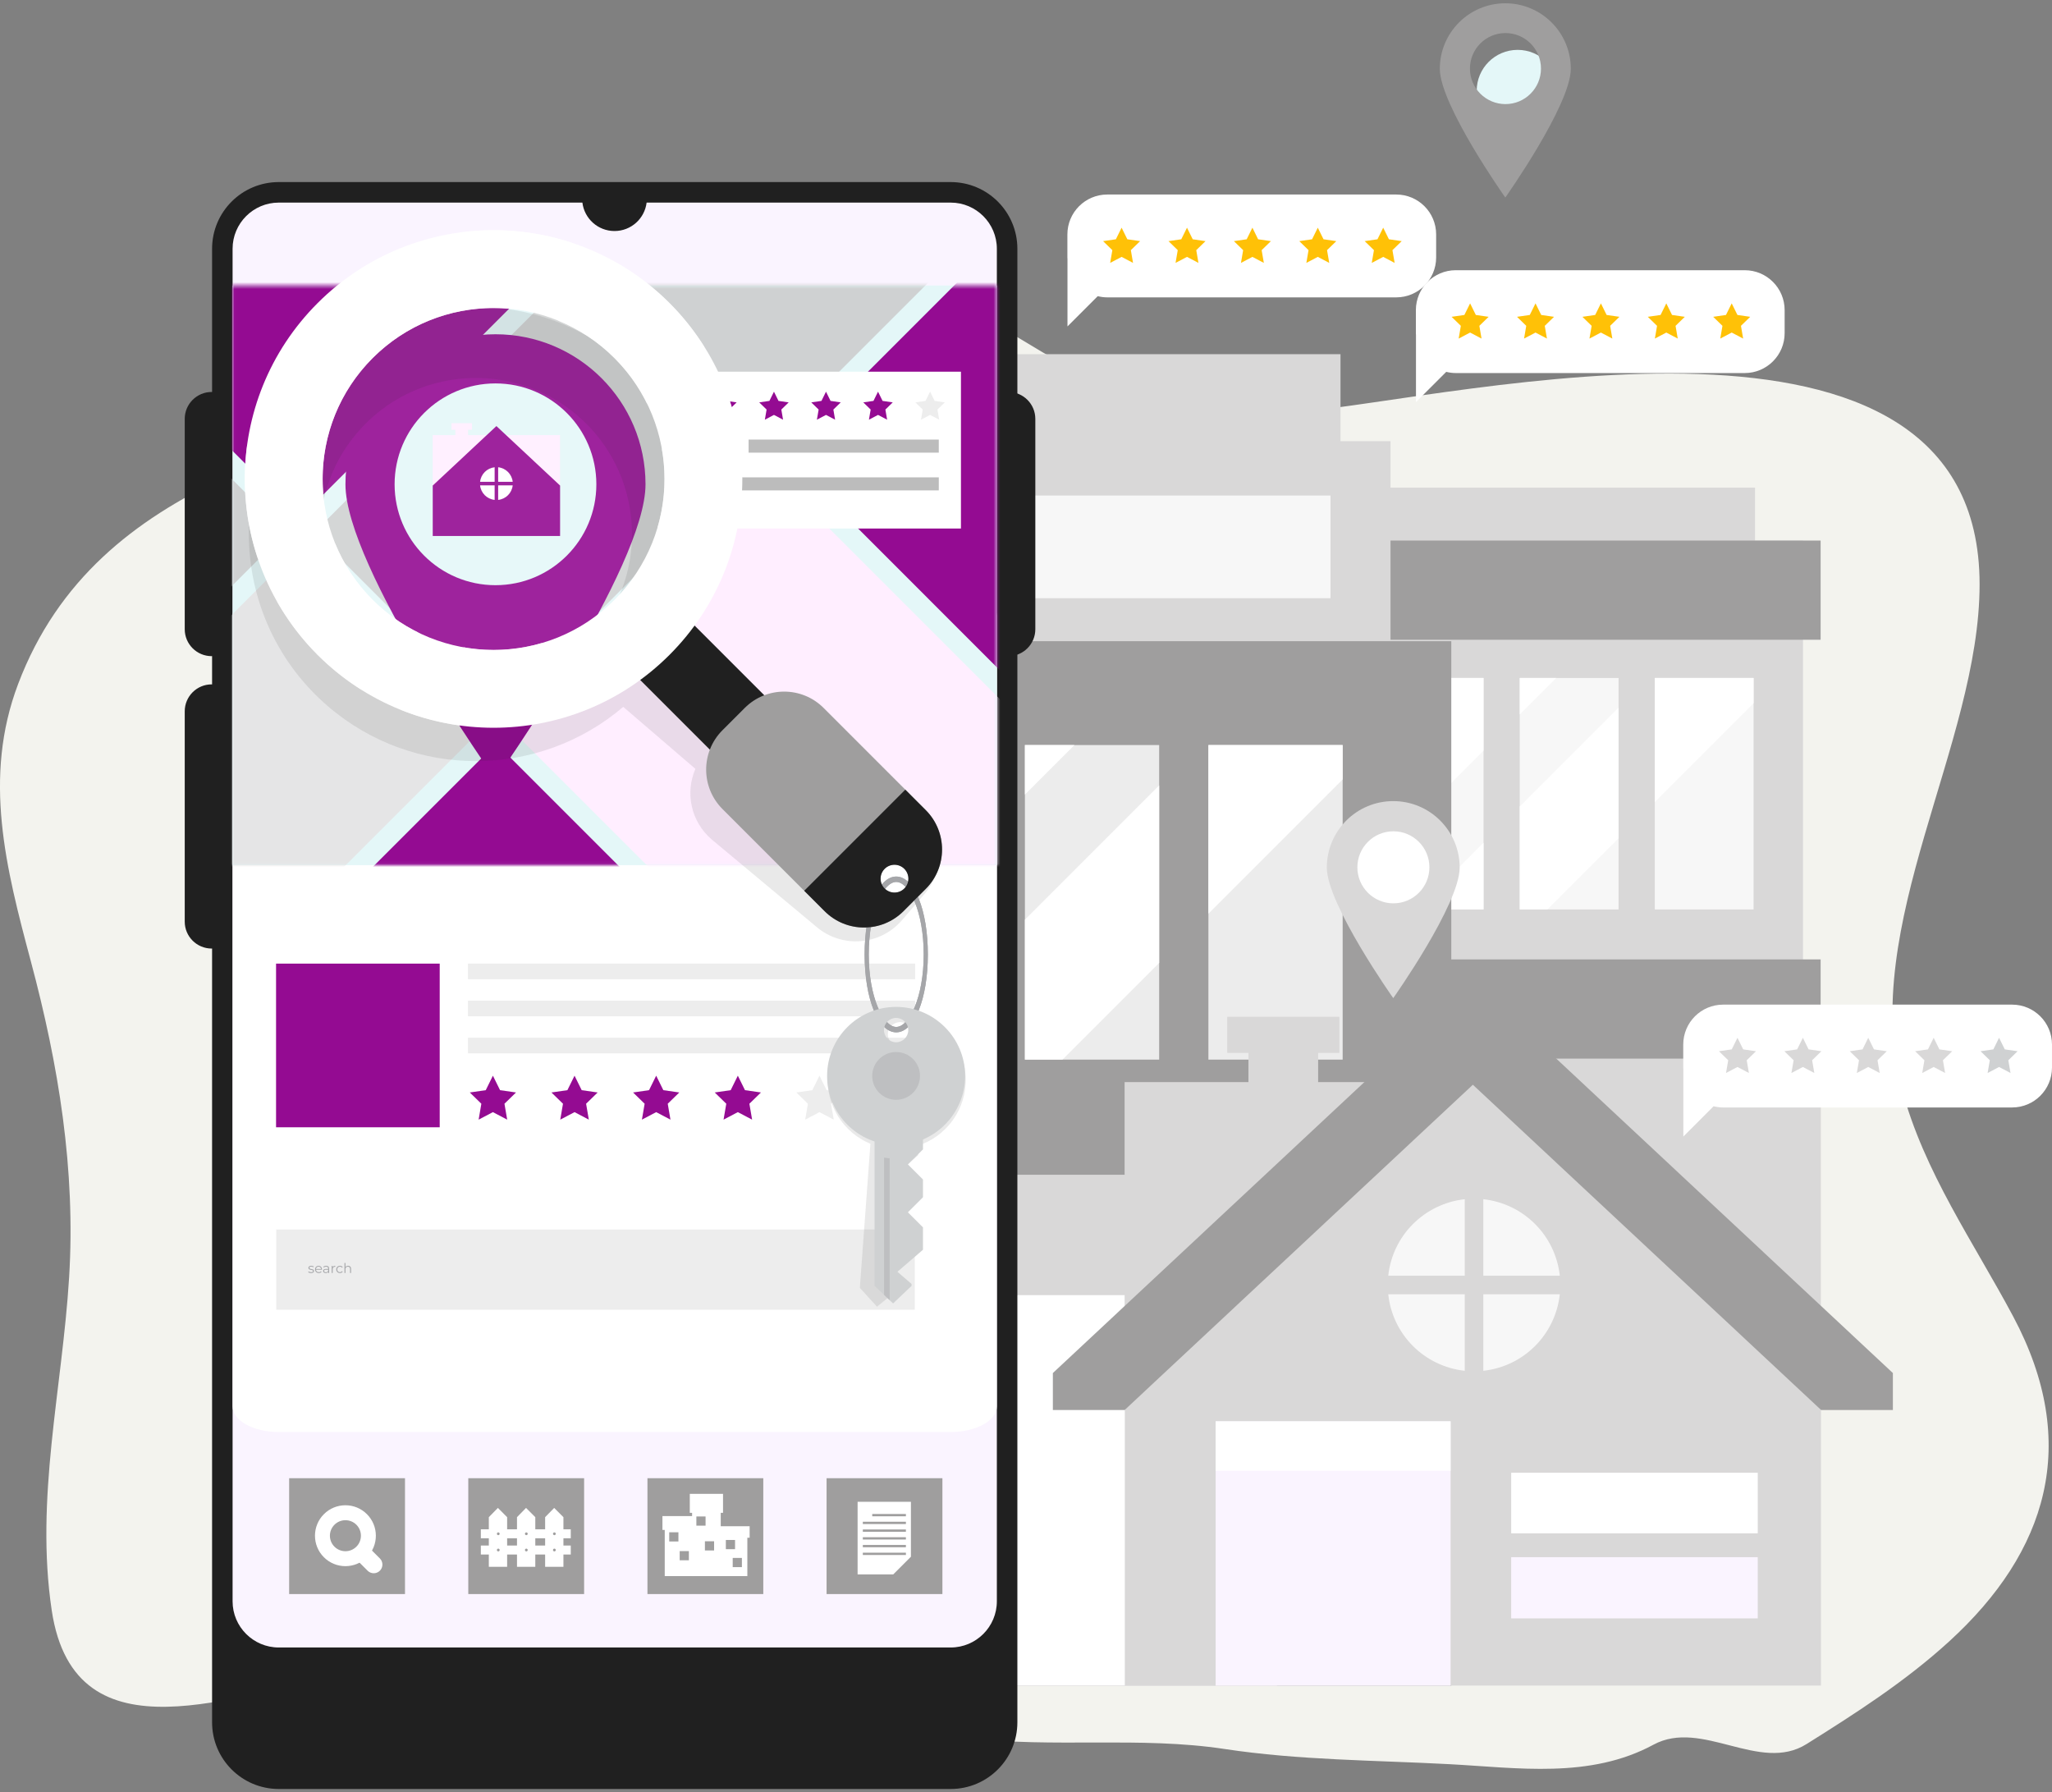 <svg width="600" height="524" viewBox="0 0 600 524" fill="none" xmlns="http://www.w3.org/2000/svg">
    <rect x="0" y="0" width="600" height="524" fill="#808080" stroke="none"/>
    <g opacity="0.9">
        <path
            d="M588.714 385.009C577.165 363.3 562.543 342.659 556.061 318.235C543.46 270.76 578.829 217.687 578.829 170.853C578.831 78.211 426.382 116.328 379.56 120.472C358.81 122.307 338.72 119.424 319.448 110.75C299.573 101.804 281.702 85.462 259.908 82.379C222.138 77.034 180.266 95.501 145.735 109.861C95.563 130.723 28.564 138.529 5.296 199.991C-5.073 227.385 1.739 253.832 9.017 281.049C17.118 311.35 22.155 341.952 20.206 373.535C18.195 406.098 10.228 438.014 15.12 470.789C21.905 516.254 70.406 493.957 98.827 490.571C119.065 488.163 138.042 497.114 157.583 500.797C172.15 503.539 187.248 503.422 202.012 503.675C229.073 504.137 256.184 504.873 283.096 508.114C308.041 511.123 333.307 507.597 358.073 511.348C379.876 514.654 401.893 514.621 423.829 515.786C443.679 516.841 464.86 520.152 483.477 510.085C497.615 502.438 514.51 518.495 528.212 509.917C542.642 500.882 557.082 491.636 569.974 479.858C598.601 453.701 608.421 422.045 588.714 385.009Z"
            fill="#FFFFF9" />
    </g>
    <path d="M527.189 158.042H390.551V491.912H527.189V158.042Z" fill="#D9D8D8" />
    <path d="M513.172 142.573H404.57V171.575H513.172V142.573Z" fill="#D9D8D8" />
    <path d="M532.346 158.042H385.398V187.042H532.346V158.042Z" fill="#9F9E9E" />
    <path d="M532.346 280.498H385.398V309.5H532.346V280.498Z" fill="#9F9E9E" />
    <path d="M481.183 425.455H436.555V491.912H481.183V425.455Z" fill="#7F5E40" />
    <path d="M481.183 333.082H436.555V352.413H481.183V333.082Z" fill="#9F9E9E" />
    <path opacity="0.8"
        d="M433.781 265.89H404.895V198.216H433.781V265.89ZM473.262 198.215H444.375V265.888H473.262V198.215ZM512.742 198.215H483.856V265.888H512.742V198.215Z"
        fill="white" />
    <path d="M409.944 332.704H385.129V394.575H409.944V332.704Z" fill="#9F9E9E" />
    <path d="M531.756 332.704H506.941V394.575H531.756V332.704Z" fill="#9F9E9E" />
    <path
        d="M404.895 215.536L422.216 198.215H433.781V219.464L404.895 248.348V215.536ZM444.373 198.215V208.868L455.029 198.215H444.373ZM473.261 206.895L444.373 235.783V265.89H452.45L473.261 245.079V206.895ZM512.741 198.215H483.854V234.485L512.741 205.598V198.215ZM433.78 246.376L414.266 265.89H433.78V246.376Z"
        fill="white" />
    <path
        d="M510.156 79H425.669C419.222 79 414 84.224 414 90.669V97.399C414 97.587 414.02 97.768 414.028 97.955V117.564L422.877 108.716C423.774 108.936 424.706 109.068 425.669 109.068H510.156C516.602 109.068 521.825 103.843 521.825 97.4V90.67C521.825 84.224 516.601 79 510.156 79Z"
        fill="white" />
    <path
        d="M468.099 88.692L469.773 92.083L473.514 92.625L470.806 95.262L471.445 98.99L468.099 97.228L464.755 98.99L465.395 95.262L462.688 92.625L466.428 92.083L468.099 88.692Z"
        fill="#FFC107" />
    <path
        d="M429.856 88.692L431.527 92.083L435.269 92.625L432.56 95.262L433.2 98.99L429.856 97.228L426.509 98.99L427.149 95.262L424.441 92.625L428.182 92.083L429.856 88.692Z"
        fill="#FFC107" />
    <path
        d="M448.978 88.692L450.649 92.083L454.393 92.625L451.687 95.262L452.321 98.99L448.978 97.228L445.632 98.99L446.272 95.262L443.566 92.625L447.305 92.083L448.978 88.692Z"
        fill="#FFC107" />
    <path
        d="M487.223 88.692L488.898 92.083L492.636 92.625L489.929 95.262L490.569 98.99L487.223 97.228L483.88 98.99L484.514 95.262L481.809 92.625L485.552 92.083L487.223 88.692Z"
        fill="#FFC107" />
    <path
        d="M506.345 88.692L508.019 92.083L511.76 92.625L509.053 95.262L509.692 98.99L506.345 97.228L503.002 98.99L503.641 95.262L500.934 92.625L504.674 92.083L506.345 88.692Z"
        fill="#FFC107" />
    <path d="M391.959 103.55H246.953V168.535H391.959V103.55Z" fill="#D9D8D8" />
    <path d="M406.585 128.982H232.332V286.798H406.585V128.982Z" fill="#D9D8D8" />
    <path opacity="0.8" d="M389.033 144.879H249.883V174.893H389.033V144.879Z" fill="white" />
    <path d="M424.353 187.463H214.559V492.828H424.353V187.463Z" fill="#9F9E9E" />
    <path d="M424.353 343.456H214.559V492.828H424.353V343.456Z" fill="#D9D8D8" />
    <path opacity="0.8"
        d="M285.283 309.799H246.023V217.828H285.283V309.799ZM338.938 217.827H299.679V309.798H338.938V217.827ZM392.591 217.827H353.334V309.798H392.591V217.827Z"
        fill="white" />
    <path
        d="M246.025 241.367L269.563 217.828H285.283V246.704L246.023 285.963V241.367H246.025ZM299.681 217.827V232.306L314.159 217.827H299.681ZM338.939 229.623L299.681 268.883V309.799H310.657L338.938 281.515V229.623H338.939ZM392.592 217.827H353.335V267.12L392.592 227.86V217.827ZM285.284 283.281L258.761 309.799H285.284V283.281Z"
        fill="white" />
    <path d="M373.358 378.658H265.266V492.828H373.358V378.658Z" fill="white" />
    <path d="M250.335 379.527H229.562V465.153H250.335V379.527Z" fill="#9F9E9E" />
    <path d="M410.243 379.527H389.473V465.153H410.243V379.527Z" fill="#9F9E9E" />
    <path
        d="M408.257 56.872H323.769C317.325 56.872 312.102 62.096 312.102 68.54V75.271C312.102 75.459 312.122 75.64 312.129 75.827V95.436L320.977 86.588C321.874 86.809 322.805 86.94 323.769 86.94H408.257C414.703 86.94 419.925 81.715 419.925 75.271V68.54C419.925 62.096 414.703 56.872 408.257 56.872Z"
        fill="white" />
    <path
        d="M366.2 66.565L367.87 69.957L371.611 70.498L368.905 73.135L369.544 76.862L366.2 75.102L362.855 76.862L363.494 73.135L360.785 70.498L364.527 69.957L366.2 66.565Z"
        fill="#FFC107" />
    <path
        d="M327.954 66.565L329.626 69.957L333.368 70.498L330.659 73.135L331.297 76.862L327.954 75.102L324.608 76.862L325.246 73.135L322.539 70.498L326.279 69.957L327.954 66.565Z"
        fill="#FFC107" />
    <path
        d="M347.076 66.565L348.748 69.957L352.49 70.498L349.784 73.135L350.423 76.862L347.076 75.102L343.731 76.862L344.371 73.135L341.664 70.498L345.404 69.957L347.076 66.565Z"
        fill="#FFC107" />
    <path
        d="M385.319 66.565L386.993 69.957L390.732 70.498L388.025 73.135L388.667 76.862L385.319 75.102L381.975 76.862L382.612 73.135L379.906 70.498L383.65 69.957L385.319 66.565Z"
        fill="#FFC107" />
    <path
        d="M404.444 66.565L406.117 69.957L409.857 70.498L407.15 73.135L407.789 76.862L404.444 75.102L401.099 76.862L401.738 73.135L399.031 70.498L402.771 69.957L404.444 66.565Z"
        fill="#FFC107" />
    <path
        d="M385.418 316.367V307.824H391.632V297.271H358.837V307.824H365.047V316.367H328.836V396.711H532.417V316.367H385.418Z"
        fill="#D9D8D8" />
    <path d="M553.475 412.239V401.432L430.665 286.733L307.855 401.432V412.239H553.475Z" fill="#9F9E9E" />
    <path d="M430.665 317.139L328.891 412.191V492.807H532.44V412.191L430.665 317.139Z" fill="#D9D8D8" />
    <path d="M424.147 415.553H355.445V492.808H424.147V415.553Z" fill="#FAF4FF" />
    <path d="M424.147 415.553H355.445V430.009H424.147V415.553Z" fill="white" />
    <path opacity="0.8"
        d="M433.719 350.609C445.506 351.909 454.783 361.168 456.086 372.975H433.719V350.609ZM433.719 378.399V400.773C445.506 399.496 454.783 390.211 456.086 378.399H433.719ZM428.295 372.975V350.609C416.511 351.909 407.198 361.168 405.922 372.975H428.295ZM428.295 378.399H405.922C407.176 390.211 416.486 399.496 428.295 400.773V378.399Z"
        fill="white" />
    <path d="M513.966 430.578H441.867V448.291H513.966V430.578Z" fill="white" />
    <path d="M513.966 455.268H441.867V473.159H513.966V455.268Z" fill="#FAF4FF" />
    <path
        d="M588.332 293.72H503.844C497.398 293.72 492.176 298.942 492.176 305.388V312.118C492.176 312.308 492.196 312.488 492.204 312.673V332.284L501.051 323.434C501.948 323.656 502.88 323.786 503.844 323.786H588.332C594.777 323.786 599.999 318.564 599.999 312.118V305.388C599.999 298.942 594.776 293.72 588.332 293.72Z"
        fill="white" />
    <path
        d="M546.275 303.414L547.947 306.803L551.688 307.344L548.981 309.982L549.619 313.707L546.275 311.949L542.931 313.707L543.57 309.982L540.863 307.344L544.603 306.803L546.275 303.414Z"
        fill="#D9D8D8" />
    <path
        d="M508.033 303.414L509.705 306.803L513.445 307.344L510.737 309.982L511.377 313.707L508.033 311.949L504.686 313.707L505.324 309.982L502.617 307.344L506.358 306.803L508.033 303.414Z"
        fill="#D9D8D8" />
    <path
        d="M527.157 303.414L528.828 306.803L532.57 307.344L529.864 309.982L530.501 313.707L527.157 311.949L523.811 313.707L524.451 309.982L521.742 307.344L525.483 306.803L527.157 303.414Z"
        fill="#D9D8D8" />
    <path
        d="M565.401 303.414L567.074 306.803L570.813 307.344L568.107 309.982L568.746 313.707L565.401 311.949L562.056 313.707L562.694 309.982L559.988 307.344L563.729 306.803L565.401 303.414Z"
        fill="#D9D8D8" />
    <path
        d="M584.521 303.414L586.196 306.803L589.937 307.344L587.23 309.982L587.87 313.707L584.521 311.949L581.178 313.707L581.815 309.982L579.109 307.344L582.85 306.803L584.521 303.414Z"
        fill="#CFD1D2" />
    <path
        d="M455.721 26.549C455.721 33.159 450.362 38.52 443.751 38.52C437.14 38.52 431.781 33.159 431.781 26.549C431.781 19.938 437.14 14.579 443.751 14.579C450.362 14.581 455.721 19.94 455.721 26.549Z"
        fill="#E4F7F8" />
    <path
        d="M440.149 0.962C429.575 0.962 421 9.536 421 20.113C421 30.69 440.149 57.758 440.149 57.758C440.149 57.758 459.299 30.689 459.299 20.113C459.299 9.537 450.725 0.962 440.149 0.962ZM440.191 30.434C434.456 30.434 429.806 25.785 429.806 20.049C429.806 14.313 434.456 9.664 440.191 9.664C445.928 9.664 450.577 14.313 450.577 20.049C450.577 25.786 445.928 30.434 440.191 30.434Z"
        fill="#9F9E9E" />
    <path
        d="M419.739 253.307C419.739 260.011 414.306 265.447 407.601 265.447C400.896 265.447 395.461 260.011 395.461 253.307C395.461 246.603 400.896 241.167 407.601 241.167C414.307 241.167 419.739 246.603 419.739 253.307Z"
        fill="white" />
    <path
        d="M407.381 234.217C396.655 234.217 387.961 242.911 387.961 253.639C387.961 264.366 407.381 291.818 407.381 291.818C407.381 291.818 426.802 264.366 426.802 253.639C426.802 242.911 418.106 234.217 407.381 234.217ZM407.424 264.105C401.607 264.105 396.892 259.39 396.892 253.574C396.892 247.757 401.607 243.041 407.424 243.041C413.241 243.041 417.956 247.757 417.956 253.574C417.956 259.39 413.241 264.105 407.424 264.105Z"
        fill="#D9D8D8" />
    <path
        d="M69.762 183.964C69.762 188.311 66.238 191.838 61.89 191.838C57.54 191.838 54.016 188.311 54.016 183.964V122.473C54.016 118.124 57.54 114.599 61.89 114.599C66.238 114.599 69.762 118.124 69.762 122.473V183.964Z"
        fill="#202020" />
    <path
        d="M302.727 183.964C302.727 188.311 299.203 191.838 294.855 191.838C290.505 191.838 286.98 188.311 286.98 183.964V122.473C286.98 118.124 290.505 114.599 294.855 114.599C299.203 114.599 302.727 118.124 302.727 122.473V183.964Z"
        fill="#202020" />
    <path
        d="M69.762 269.452C69.762 273.799 66.238 277.325 61.89 277.325C57.54 277.325 54.016 273.799 54.016 269.452V207.96C54.016 203.61 57.54 200.087 61.89 200.087C66.238 200.087 69.762 203.611 69.762 207.96V269.452Z"
        fill="#202020" />
    <path
        d="M297.478 503.541C297.478 514.309 288.749 523.038 277.981 523.038H81.509C70.741 523.038 62.012 514.309 62.012 503.541V72.73C62.012 61.962 70.741 53.233 81.509 53.233H277.981C288.749 53.233 297.478 61.962 297.478 72.73V503.541Z"
        fill="#202020" />
    <path
        d="M277.978 59.232H189.068C188.497 63.914 184.516 67.544 179.68 67.544C174.842 67.544 170.861 63.914 170.29 59.232H81.506C74.064 59.232 68.008 65.289 68.008 72.73V468.172C68.008 475.616 74.064 481.67 81.506 481.67H277.978C285.42 481.67 291.477 475.616 291.477 468.172V72.73C291.477 65.287 285.42 59.232 277.978 59.232Z"
        fill="#FAF4FF" />
    <path
        d="M277.978 172.59H189.068C188.497 175.192 184.516 177.207 179.68 177.207C174.842 177.207 170.861 175.192 170.29 172.59H81.506C74.064 172.59 68.008 175.952 68.008 180.085V411.182C68.008 415.318 74.064 418.678 81.506 418.678H277.978C285.42 418.678 291.477 415.318 291.477 411.182V180.085C291.477 175.952 285.42 172.59 277.978 172.59Z"
        fill="white" />
    <path d="M291.484 83.479H68.016V252.954H291.484V83.479Z" fill="#E4F7F8" />
    <mask id="mask0_2740_19371" style="mask-type:luminance" maskUnits="userSpaceOnUse" x="68" y="83" width="224"
        height="170">
        <path d="M291.484 83.479H68.016V252.954H291.484V83.479Z" fill="white" />
    </mask>
    <g mask="url(#mask0_2740_19371)">
        <path d="M162.885 76.226H23.871V87.711L87.633 151.472L162.885 76.226Z" fill="#940B92" />
        <path d="M301.854 205.473V76.226H286.232L229.422 133.036L301.854 205.473Z" fill="#940B92" />
        <path d="M149.312 213.151L195.745 259.585H301.856V213.895L225.211 137.244L149.312 213.151Z" fill="#FFEEFF" />
        <path d="M102.871 259.585H187.329L145.1 217.361L102.871 259.585Z" fill="#940B92" />
        <path d="M145.095 208.942L277.813 76.226H171.298L91.84 155.684L145.095 208.942Z" fill="#CFD1D2" />
        <path d="M23.871 96.133V215.234L83.423 155.684L23.871 96.133Z" fill="#CFD1D2" />
        <path d="M87.633 159.894L23.871 223.659V259.585H94.451L140.889 213.148L87.633 159.894Z" fill="#E5E5E6" />
    </g>
    <path opacity="0.2" d="M267.471 359.467H80.766V382.917H267.471V359.467Z" fill="#A5A6A9" />
    <path
        d="M90.957 372.195C90.786 372.195 90.624 372.171 90.471 372.123C90.318 372.073 90.198 372.011 90.111 371.938L90.237 371.716C90.322 371.779 90.43 371.835 90.562 371.882C90.693 371.927 90.832 371.949 90.977 371.949C91.175 371.949 91.317 371.919 91.404 371.858C91.491 371.795 91.535 371.712 91.535 371.609C91.535 371.533 91.51 371.473 91.46 371.431C91.412 371.386 91.349 371.353 91.27 371.332C91.191 371.309 91.102 371.289 91.005 371.273C90.907 371.257 90.809 371.239 90.712 371.218C90.617 371.197 90.53 371.166 90.451 371.127C90.372 371.084 90.307 371.028 90.257 370.957C90.21 370.885 90.186 370.79 90.186 370.672C90.186 370.558 90.218 370.457 90.281 370.367C90.344 370.278 90.436 370.208 90.558 370.158C90.682 370.105 90.832 370.078 91.009 370.078C91.143 370.078 91.278 370.097 91.412 370.134C91.546 370.168 91.657 370.214 91.744 370.272L91.622 370.498C91.529 370.434 91.43 370.39 91.325 370.363C91.219 370.334 91.114 370.32 91.009 370.32C90.821 370.32 90.683 370.353 90.593 370.419C90.506 370.482 90.463 370.564 90.463 370.664C90.463 370.743 90.486 370.805 90.534 370.85C90.584 370.895 90.649 370.93 90.728 370.957C90.809 370.98 90.898 371 90.993 371.016C91.09 371.032 91.187 371.052 91.281 371.075C91.379 371.096 91.467 371.127 91.546 371.166C91.628 371.203 91.693 371.257 91.74 371.328C91.79 371.397 91.816 371.488 91.816 371.601C91.816 371.723 91.781 371.828 91.713 371.918C91.647 372.005 91.549 372.073 91.42 372.123C91.293 372.171 91.139 372.195 90.957 372.195ZM93.213 372.195C92.997 372.195 92.807 372.15 92.643 372.06C92.48 371.968 92.352 371.843 92.26 371.684C92.167 371.524 92.121 371.34 92.121 371.135C92.121 370.929 92.165 370.747 92.252 370.589C92.341 370.43 92.463 370.307 92.616 370.217C92.771 370.125 92.945 370.078 93.138 370.078C93.333 370.078 93.506 370.123 93.656 370.213C93.809 370.3 93.929 370.424 94.016 370.585C94.103 370.743 94.146 370.926 94.146 371.135C94.146 371.148 94.145 371.162 94.142 371.178C94.142 371.191 94.142 371.206 94.142 371.222H92.335V371.012H93.992L93.881 371.095C93.881 370.945 93.848 370.812 93.782 370.696C93.719 370.577 93.632 370.485 93.521 370.419C93.411 370.353 93.283 370.32 93.138 370.32C92.995 370.32 92.867 370.353 92.754 370.419C92.641 370.485 92.552 370.577 92.489 370.696C92.426 370.814 92.394 370.95 92.394 371.103V371.146C92.394 371.305 92.428 371.444 92.497 371.566C92.568 371.684 92.666 371.778 92.79 371.847C92.916 371.912 93.06 371.945 93.221 371.945C93.347 371.945 93.465 371.923 93.573 371.878C93.684 371.833 93.778 371.765 93.858 371.673L94.016 371.854C93.924 371.965 93.808 372.05 93.668 372.108C93.531 372.166 93.379 372.195 93.213 372.195ZM95.961 372.175V371.716L95.95 371.641V370.874C95.95 370.697 95.9 370.561 95.799 370.466C95.702 370.371 95.555 370.324 95.36 370.324C95.226 370.324 95.098 370.346 94.977 370.391C94.855 370.436 94.752 370.495 94.668 370.569L94.541 370.359C94.647 370.27 94.773 370.201 94.921 370.154C95.069 370.104 95.224 370.078 95.388 370.078C95.657 370.078 95.864 370.146 96.009 370.28C96.157 370.412 96.23 370.614 96.23 370.885V372.175H95.961ZM95.246 372.195C95.09 372.195 94.954 372.17 94.838 372.119C94.725 372.067 94.638 371.996 94.577 371.906C94.516 371.814 94.486 371.708 94.486 371.589C94.486 371.481 94.511 371.384 94.561 371.297C94.614 371.207 94.698 371.136 94.814 371.083C94.933 371.028 95.091 371 95.289 371H96.005V371.21H95.297C95.097 371.21 94.957 371.245 94.878 371.317C94.801 371.388 94.763 371.476 94.763 371.582C94.763 371.7 94.809 371.795 94.901 371.866C94.994 371.938 95.123 371.973 95.289 371.973C95.447 371.973 95.583 371.938 95.696 371.866C95.812 371.793 95.897 371.687 95.95 371.55L96.013 371.744C95.96 371.881 95.868 371.99 95.736 372.072C95.607 372.154 95.443 372.195 95.246 372.195ZM96.993 372.175V370.098H97.262V370.664L97.234 370.565C97.293 370.407 97.39 370.287 97.527 370.205C97.664 370.121 97.834 370.078 98.037 370.078V370.351C98.027 370.351 98.016 370.351 98.006 370.351C97.995 370.349 97.985 370.347 97.974 370.347C97.755 370.347 97.584 370.415 97.46 370.549C97.336 370.681 97.274 370.87 97.274 371.115V372.175H96.993ZM99.393 372.195C99.187 372.195 99.003 372.15 98.839 372.06C98.678 371.968 98.552 371.843 98.459 371.684C98.367 371.524 98.321 371.34 98.321 371.135C98.321 370.926 98.367 370.743 98.459 370.585C98.552 370.427 98.678 370.303 98.839 370.213C99.003 370.123 99.187 370.078 99.393 370.078C99.57 370.078 99.729 370.113 99.871 370.181C100.014 370.25 100.126 370.353 100.208 370.49L99.998 370.632C99.927 370.527 99.838 370.449 99.733 370.399C99.628 370.349 99.513 370.324 99.389 370.324C99.241 370.324 99.108 370.358 98.989 370.427C98.871 370.492 98.777 370.586 98.709 370.707C98.64 370.829 98.606 370.971 98.606 371.135C98.606 371.298 98.64 371.44 98.709 371.562C98.777 371.683 98.871 371.778 98.989 371.847C99.108 371.912 99.241 371.945 99.389 371.945C99.513 371.945 99.628 371.92 99.733 371.87C99.838 371.82 99.927 371.744 99.998 371.641L100.208 371.783C100.126 371.918 100.014 372.021 99.871 372.092C99.729 372.16 99.57 372.195 99.393 372.195ZM101.789 370.078C101.957 370.078 102.105 370.111 102.232 370.177C102.361 370.241 102.461 370.338 102.532 370.47C102.606 370.602 102.643 370.768 102.643 370.968V372.175H102.362V370.996C102.362 370.777 102.307 370.612 102.196 370.502C102.088 370.388 101.935 370.332 101.737 370.332C101.589 370.332 101.46 370.362 101.35 370.423C101.241 370.481 101.157 370.566 101.096 370.68C101.038 370.79 101.009 370.925 101.009 371.083V372.175H100.729V369.24H101.009V370.668L100.954 370.561C101.02 370.411 101.125 370.293 101.27 370.209C101.415 370.122 101.588 370.078 101.789 370.078Z"
        fill="#A5A6A9" />
    <path d="M128.571 281.728H80.719V329.58H128.571V281.728Z" fill="#940B92" />
    <path opacity="0.2"
        d="M267.584 286.292H136.828V281.728H267.584V286.292ZM267.584 292.567H136.828V297.128H267.584V292.567ZM267.584 303.405H136.828V307.966H267.584V303.405Z"
        fill="#A5A6A9" />
    <path
        d="M191.867 314.492L193.955 318.726L198.625 319.402L195.247 322.694L196.042 327.345L191.867 325.148L187.692 327.345L188.49 322.694L185.109 319.402L189.78 318.726L191.867 314.492Z"
        fill="#940B92" />
    <path
        d="M144.125 314.492L146.213 318.726L150.883 319.402L147.503 322.694L148.3 327.345L144.125 325.148L139.95 327.345L140.745 322.694L137.367 319.402L142.036 318.726L144.125 314.492Z"
        fill="#940B92" />
    <path
        d="M167.995 314.492L170.082 318.726L174.751 319.402L171.373 322.694L172.171 327.345L167.995 325.148L163.818 327.345L164.617 322.694L161.238 319.402L165.907 318.726L167.995 314.492Z"
        fill="#940B92" />
    <path
        d="M215.741 314.492L217.829 318.726L222.497 319.402L219.119 322.694L219.916 327.345L215.741 325.148L211.566 327.345L212.363 322.694L208.984 319.402L213.653 318.726L215.741 314.492Z"
        fill="#940B92" />
    <path opacity="0.2"
        d="M239.612 314.492L241.7 318.726L246.369 319.402L242.989 322.694L243.787 327.345L239.612 325.148L235.436 327.345L236.234 322.694L232.855 319.402L237.524 318.726L239.612 314.492Z"
        fill="#A5A6A9" />
    <path d="M118.418 432.179H84.547V466.049H118.418V432.179Z" fill="#9F9E9E" />
    <path
        d="M94.704 442.694C91.229 446.171 91.229 451.806 94.704 455.284C98.18 458.757 103.816 458.761 107.292 455.284C110.769 451.807 110.769 446.172 107.292 442.694C103.816 439.217 98.18 439.217 94.704 442.694ZM104.206 452.195C102.434 453.965 99.563 453.965 97.793 452.195C96.022 450.423 96.022 447.552 97.793 445.781C99.564 444.011 102.435 444.011 104.206 445.781C105.976 447.553 105.976 450.424 104.206 452.195Z"
        fill="white" />
    <path
        d="M106.16 453.909C105.404 454.667 104.596 455.184 103.773 455.506L107.489 459.221C108.479 460.21 110.084 460.21 111.074 459.221C112.063 458.229 112.064 456.625 111.074 455.636L107.512 452.073C107.192 452.705 106.749 453.325 106.16 453.909Z"
        fill="white" />
    <path d="M170.796 432.179H136.926V466.049H170.796V432.179Z" fill="#9F9E9E" />
    <path d="M142.934 443.568V458.081H148.286V443.568L145.583 440.862L142.934 443.568Z" fill="white" />
    <path d="M151.168 443.568V458.081H156.52V443.568L153.816 440.862L151.168 443.568Z" fill="white" />
    <path d="M159.395 443.568V458.081H164.745V443.568L162.044 440.862L159.395 443.568Z" fill="white" />
    <path d="M166.892 447.114H140.598V449.74H166.892V447.114Z" fill="white" />
    <path
        d="M154.304 448.426C154.304 448.648 154.121 448.831 153.897 448.831C153.673 448.831 153.492 448.648 153.492 448.426C153.492 448.2 153.673 448.019 153.897 448.019C154.121 448.02 154.304 448.2 154.304 448.426Z"
        fill="#9F9E9E" />
    <path
        d="M146.101 448.426C146.101 448.648 145.918 448.831 145.695 448.831C145.47 448.831 145.289 448.648 145.289 448.426C145.289 448.2 145.47 448.019 145.695 448.019C145.92 448.02 146.101 448.2 146.101 448.426Z"
        fill="#9F9E9E" />
    <path
        d="M162.507 448.426C162.507 448.648 162.324 448.831 162.1 448.831C161.877 448.831 161.695 448.648 161.695 448.426C161.695 448.2 161.877 448.019 162.1 448.019C162.326 448.02 162.507 448.2 162.507 448.426Z"
        fill="#9F9E9E" />
    <path d="M166.892 451.861H140.598V454.486H166.892V451.861Z" fill="white" />
    <path
        d="M154.304 453.175C154.304 453.397 154.121 453.579 153.897 453.579C153.673 453.579 153.492 453.397 153.492 453.175C153.492 452.949 153.673 452.766 153.897 452.766C154.121 452.766 154.304 452.949 154.304 453.175Z"
        fill="#9F9E9E" />
    <path
        d="M146.101 453.175C146.101 453.397 145.918 453.579 145.695 453.579C145.47 453.579 145.289 453.397 145.289 453.175C145.289 452.949 145.47 452.766 145.695 452.766C145.92 452.766 146.101 452.949 146.101 453.175Z"
        fill="#9F9E9E" />
    <path
        d="M162.507 453.175C162.507 453.397 162.324 453.579 162.1 453.579C161.877 453.579 161.695 453.397 161.695 453.175C161.695 452.949 161.877 452.766 162.1 452.766C162.326 452.766 162.507 452.949 162.507 453.175Z"
        fill="#9F9E9E" />
    <path d="M223.183 432.179H189.312V466.049H223.183V432.179Z" fill="#9F9E9E" />
    <path d="M202.739 445.175H194.367V460.796H202.739V445.175Z" fill="white" />
    <path d="M203.415 443.252H193.695V447.298H203.415V443.252Z" fill="white" />
    <path d="M210.742 439.387H202.367V460.796H210.742V439.387Z" fill="white" />
    <path d="M211.412 436.753H201.695V442.298H211.412V436.753Z" fill="white" />
    <path d="M218.522 447.817H210.148V460.796H218.522V447.817Z" fill="white" />
    <path d="M219.193 446.221H209.477V449.583H219.193V446.221Z" fill="white" />
    <path d="M198.368 447.986H195.68V450.674H198.368V447.986Z" fill="#9F9E9E" />
    <path d="M201.429 453.487H198.742V456.173H201.429V453.487Z" fill="#9F9E9E" />
    <path d="M206.304 443.365H203.617V446.05H206.304V443.365Z" fill="#9F9E9E" />
    <path d="M208.8 450.612H206.113V453.301H208.8V450.612Z" fill="#9F9E9E" />
    <path d="M214.925 450.236H212.238V452.924H214.925V450.236Z" fill="#9F9E9E" />
    <path d="M216.929 455.485H214.242V458.174H216.929V455.485Z" fill="#9F9E9E" />
    <path d="M275.558 432.179H241.688V466.049H275.558V432.179Z" fill="#9F9E9E" />
    <path d="M266.353 455.131V439.078H250.762V460.302H261.183L266.353 455.131Z" fill="white" />
    <path
        d="M264.884 443.312H255.04V442.641H264.884V443.312ZM264.884 444.906H252.289V445.575H264.884V444.906ZM264.884 447.166H252.289V447.837H264.884V447.166ZM264.884 449.43H252.289V450.101H264.884V449.43ZM264.884 451.692H252.289V452.362H264.884V451.692ZM264.884 453.953H252.289V454.626H264.884V453.953Z"
        fill="#9F9E9E" />
    <path
        d="M179.373 140.845C179.373 159.618 164.153 174.839 145.378 174.839C126.602 174.839 111.383 159.618 111.383 140.845C111.383 122.069 126.602 106.85 145.378 106.85C164.153 106.85 179.373 122.069 179.373 140.845Z"
        fill="#E4F7F8" />
    <path
        d="M136.869 127.211V125.649H138.006V123.718H132.006V125.649H133.142V127.211H126.52V141.908H163.76V127.211H136.869Z"
        fill="#FFEEFF" />
    <path d="M145.149 124.57L126.531 141.958V156.705H163.767V141.958L145.149 124.57Z" fill="#940B92" />
    <path d="M145.66 140.865H149.916C149.668 138.619 147.903 136.856 145.66 136.609V140.865Z" fill="white" />
    <path d="M145.66 141.899V146.156C147.903 145.913 149.669 144.147 149.916 141.899H145.66Z" fill="white" />
    <path d="M144.631 140.865V136.609C142.39 136.856 140.616 138.618 140.375 140.865H144.631Z" fill="white" />
    <path d="M144.631 141.899H140.375C140.614 144.147 142.384 145.913 144.631 146.156V141.899Z" fill="white" />
    <path
        d="M144.877 97.727C120.65 97.727 101.008 117.367 101.008 141.596C101.008 165.824 144.877 227.833 144.877 227.833C144.877 227.833 188.746 165.824 188.746 141.596C188.746 117.367 169.104 97.727 144.877 97.727ZM144.877 171.09C128.587 171.09 115.38 157.885 115.38 141.596C115.38 125.304 128.587 112.099 144.877 112.099C161.167 112.099 174.373 125.304 174.373 141.596C174.373 157.885 161.167 171.09 144.877 171.09Z"
        fill="#940B92" />
    <path d="M280.978 108.67H200.738V154.521H280.978V108.67Z" fill="white" />
    <path
        d="M241.521 114.514L242.853 117.21L245.828 117.642L243.675 119.741L244.182 122.706L241.521 121.307L238.86 122.706L239.367 119.741L237.215 117.642L240.19 117.21L241.521 114.514Z"
        fill="#940B92" />
    <path
        d="M211.088 114.514L212.419 117.21L215.395 117.642L213.24 119.741L213.75 122.706L211.088 121.307L208.426 122.706L208.935 119.741L206.781 117.642L209.758 117.21L211.088 114.514Z"
        fill="#940B92" />
    <path
        d="M226.305 114.514L227.634 117.21L230.61 117.642L228.458 119.741L228.965 122.706L226.305 121.307L223.641 122.706L224.151 119.741L221.996 117.642L224.973 117.21L226.305 114.514Z"
        fill="#940B92" />
    <path
        d="M256.732 114.514L258.063 117.21L261.039 117.642L258.886 119.741L259.393 122.706L256.732 121.307L254.071 122.706L254.58 119.741L252.426 117.642L255.402 117.21L256.732 114.514Z"
        fill="#940B92" />
    <path opacity="0.2"
        d="M271.956 114.514L273.285 117.21L276.263 117.642L274.107 119.741L274.617 122.706L271.956 121.307L269.294 122.706L269.802 119.741L267.648 117.642L270.624 117.21L271.956 114.514Z"
        fill="#A5A6A9" />
    <path opacity="0.3" d="M274.5 128.517H218.887V132.339H274.5V128.517Z" fill="#202020" />
    <path opacity="0.3" d="M274.502 139.557H208.062V143.377H274.502V139.557Z" fill="#202020" />
    <path opacity="0.1"
        d="M205.318 139.915C205.318 173.601 178.01 200.907 144.328 200.907C110.642 200.907 83.336 173.599 83.336 139.915C83.336 106.23 110.642 78.924 144.328 78.924C178.01 78.922 205.318 106.23 205.318 139.915Z"
        fill="white" />
    <path opacity="0.1"
        d="M268.389 236.304L237.798 210.776C231.727 205.564 223.155 205.16 216.719 209.211L195.613 191.083C212.59 163.751 207.592 127.378 182.425 105.759C154.61 81.865 112.691 85.04 88.794 112.861C64.9 140.677 68.079 182.596 95.895 206.489C121.061 228.108 157.773 227.562 182.234 206.663L203.337 224.79C200.301 231.763 201.994 240.177 208.059 245.394L238.657 270.917C246.113 277.322 257.346 276.471 263.751 269.013L270.294 261.403C276.697 253.943 275.848 242.706 268.389 236.304ZM109.426 190.737C90.309 174.319 88.123 145.505 104.545 126.388C120.969 107.27 149.779 105.088 168.896 121.511C188.014 137.93 190.199 166.744 173.776 185.858C157.351 204.974 128.543 207.159 109.426 190.737Z"
        fill="#202020" />
    <path d="M187.975 167.772L172.066 183.681L248.247 259.861L264.155 243.953L187.975 167.772Z" fill="#202020" />
    <path
        d="M270.679 236.837L240.82 206.977C234.452 200.609 224.128 200.609 217.761 206.977L211.257 213.481C204.889 219.849 204.888 230.171 211.257 236.539L241.116 266.4C247.485 272.768 257.809 272.768 264.177 266.4L270.679 259.897C277.05 253.529 277.05 243.204 270.679 236.837ZM261.55 260.951C259.309 260.951 257.491 259.133 257.491 256.893C257.491 254.652 259.309 252.834 261.55 252.834C263.79 252.834 265.609 254.652 265.609 256.893C265.609 259.133 263.79 260.951 261.55 260.951Z"
        fill="#9F9E9E" />
    <path
        d="M92.882 88.601C64.477 117.007 64.477 163.064 92.882 191.47C121.289 219.876 167.345 219.876 195.751 191.47C224.16 163.064 224.157 117.006 195.751 88.601C167.347 60.195 121.291 60.194 92.882 88.601ZM179.667 175.386C160.144 194.909 128.492 194.908 108.968 175.384C89.445 155.861 89.444 124.21 108.967 104.686C128.491 85.163 160.144 85.165 179.667 104.686C199.19 124.21 199.191 155.864 179.667 175.386Z"
        fill="white" />
    <path opacity="0.7"
        d="M122.216 184.876L105.528 201.563C101.042 198.73 96.791 195.38 92.881 191.471C88.128 186.717 84.191 181.465 81.028 175.888L98.011 158.906C100.452 164.904 104.102 170.52 108.967 175.384C112.947 179.365 117.435 182.516 122.216 184.876ZM179.666 104.686C183.644 108.666 186.797 113.154 189.155 117.935L205.845 101.247C203.011 96.762 199.661 92.508 195.751 88.601C190.999 83.848 185.745 79.91 180.169 76.748L163.187 93.73C169.183 96.171 174.801 99.822 179.666 104.686ZM108.966 104.686C119.761 93.891 134.267 89.076 148.379 90.222L167.508 71.094C156.838 67.514 145.507 66.471 134.448 67.977L72.258 130.169C70.752 141.226 71.793 152.556 75.374 163.229L94.503 144.1C93.358 129.986 98.171 115.483 108.966 104.686ZM216.381 130.207C215.588 124.358 214.087 118.59 211.873 113.038L193.542 131.369C194.881 139.007 194.447 146.895 192.217 154.366L216.381 130.207ZM158.648 187.938C151.176 190.165 143.287 190.599 135.65 189.259L117.32 207.59C122.871 209.806 128.64 211.305 134.485 212.1L158.648 187.938Z"
        fill="white" />
    <path
        d="M261.547 260.951C263.789 260.951 265.606 259.134 265.606 256.893C265.606 254.651 263.789 252.834 261.547 252.834C259.305 252.834 257.488 254.651 257.488 256.893C257.488 259.134 259.305 260.951 261.547 260.951Z"
        fill="white" />
    <path
        d="M262.058 301.822C256.789 301.822 252.812 292.031 252.812 279.047C252.812 266.064 256.789 256.273 262.058 256.273C267.328 256.273 271.304 266.064 271.304 279.047C271.303 292.031 267.328 301.822 262.058 301.822ZM262.058 257.852C258.255 257.852 254.021 266.557 254.021 279.047C254.021 291.54 258.257 300.245 262.058 300.245C265.86 300.245 270.096 291.54 270.096 279.047C270.096 266.557 265.86 257.852 262.058 257.852Z"
        fill="#A5A6A9" />
    <path opacity="0.1"
        d="M282.313 317.234C283.128 306.137 274.76 296.45 263.665 295.635C252.569 294.819 242.877 303.185 242.062 314.281C241.41 323.184 246.673 331.169 254.505 334.404L251.419 376.522L256.436 382.036L262.203 377.311L262.244 376.757L258.38 372.896L266.07 367.195L266.303 367.004L266.782 360.491L262.713 355.776L267.426 351.708L267.806 346.535L263.735 341.824L268.449 337.755L268.658 334.869C276.102 332.34 281.702 325.553 282.313 317.234ZM263.428 298.848C265.384 298.992 266.862 300.701 266.717 302.657C266.575 304.615 264.865 306.089 262.908 305.946C260.952 305.803 259.477 304.094 259.621 302.137C259.764 300.18 261.471 298.704 263.428 298.848Z"
        fill="#202020" />
    <path
        d="M262.055 301.822C256.785 301.822 252.809 292.031 252.809 279.047C252.809 266.064 256.785 256.273 262.055 256.273C267.324 256.273 271.3 266.064 271.3 279.047C271.299 292.031 267.324 301.822 262.055 301.822ZM262.055 257.852C258.251 257.852 254.017 266.557 254.017 279.047C254.017 291.54 258.253 300.245 262.055 300.245C265.856 300.245 270.092 291.54 270.092 279.047C270.092 266.557 265.856 257.852 262.055 257.852Z"
        fill="#A5A6A9" />
    <path
        d="M265.47 354.434L269.876 350.03V344.844L265.47 340.443L269.876 336.039V319.934H255.727V375.948L261.134 381.083L266.541 375.948V375.391L262.402 371.824L269.656 365.574L269.876 365.368V358.838L265.47 354.434Z"
        fill="#CFD1D2" />
    <path
        d="M262.021 334.738C250.896 334.738 241.844 325.685 241.844 314.559C241.844 303.431 250.896 294.381 262.021 294.381C273.149 294.381 282.202 303.431 282.202 314.559C282.202 325.685 273.149 334.738 262.021 334.738ZM262.021 297.605C260.061 297.605 258.465 299.202 258.465 301.163C258.465 303.125 260.061 304.722 262.021 304.722C263.985 304.722 265.581 303.125 265.581 301.163C265.581 299.202 263.985 297.605 262.021 297.605Z"
        fill="#CFD1D2" />
    <path opacity="0.4"
        d="M262.021 321.548C258.167 321.548 255.031 318.413 255.031 314.559C255.031 310.706 258.167 307.571 262.021 307.571C265.875 307.571 269.01 310.706 269.01 314.559C269.01 318.413 265.875 321.548 262.021 321.548Z"
        fill="#A5A6A9" />
    <path opacity="0.4" d="M258.5 338.46V378.582L260.125 380.126V338.649C259.574 338.606 259.036 338.538 258.5 338.46Z"
        fill="#A5A6A9" />
    <path
        d="M270.675 236.837L264.71 230.87L235.148 260.433L241.114 266.4C247.482 272.768 257.806 272.768 264.174 266.4L270.676 259.897C277.046 253.529 277.046 243.204 270.675 236.837ZM261.546 260.951C259.305 260.951 257.487 259.133 257.487 256.893C257.487 254.652 259.305 252.834 261.546 252.834C263.786 252.834 265.604 254.652 265.604 256.893C265.604 259.133 263.786 260.951 261.546 260.951Z"
        fill="#202020" />
</svg>